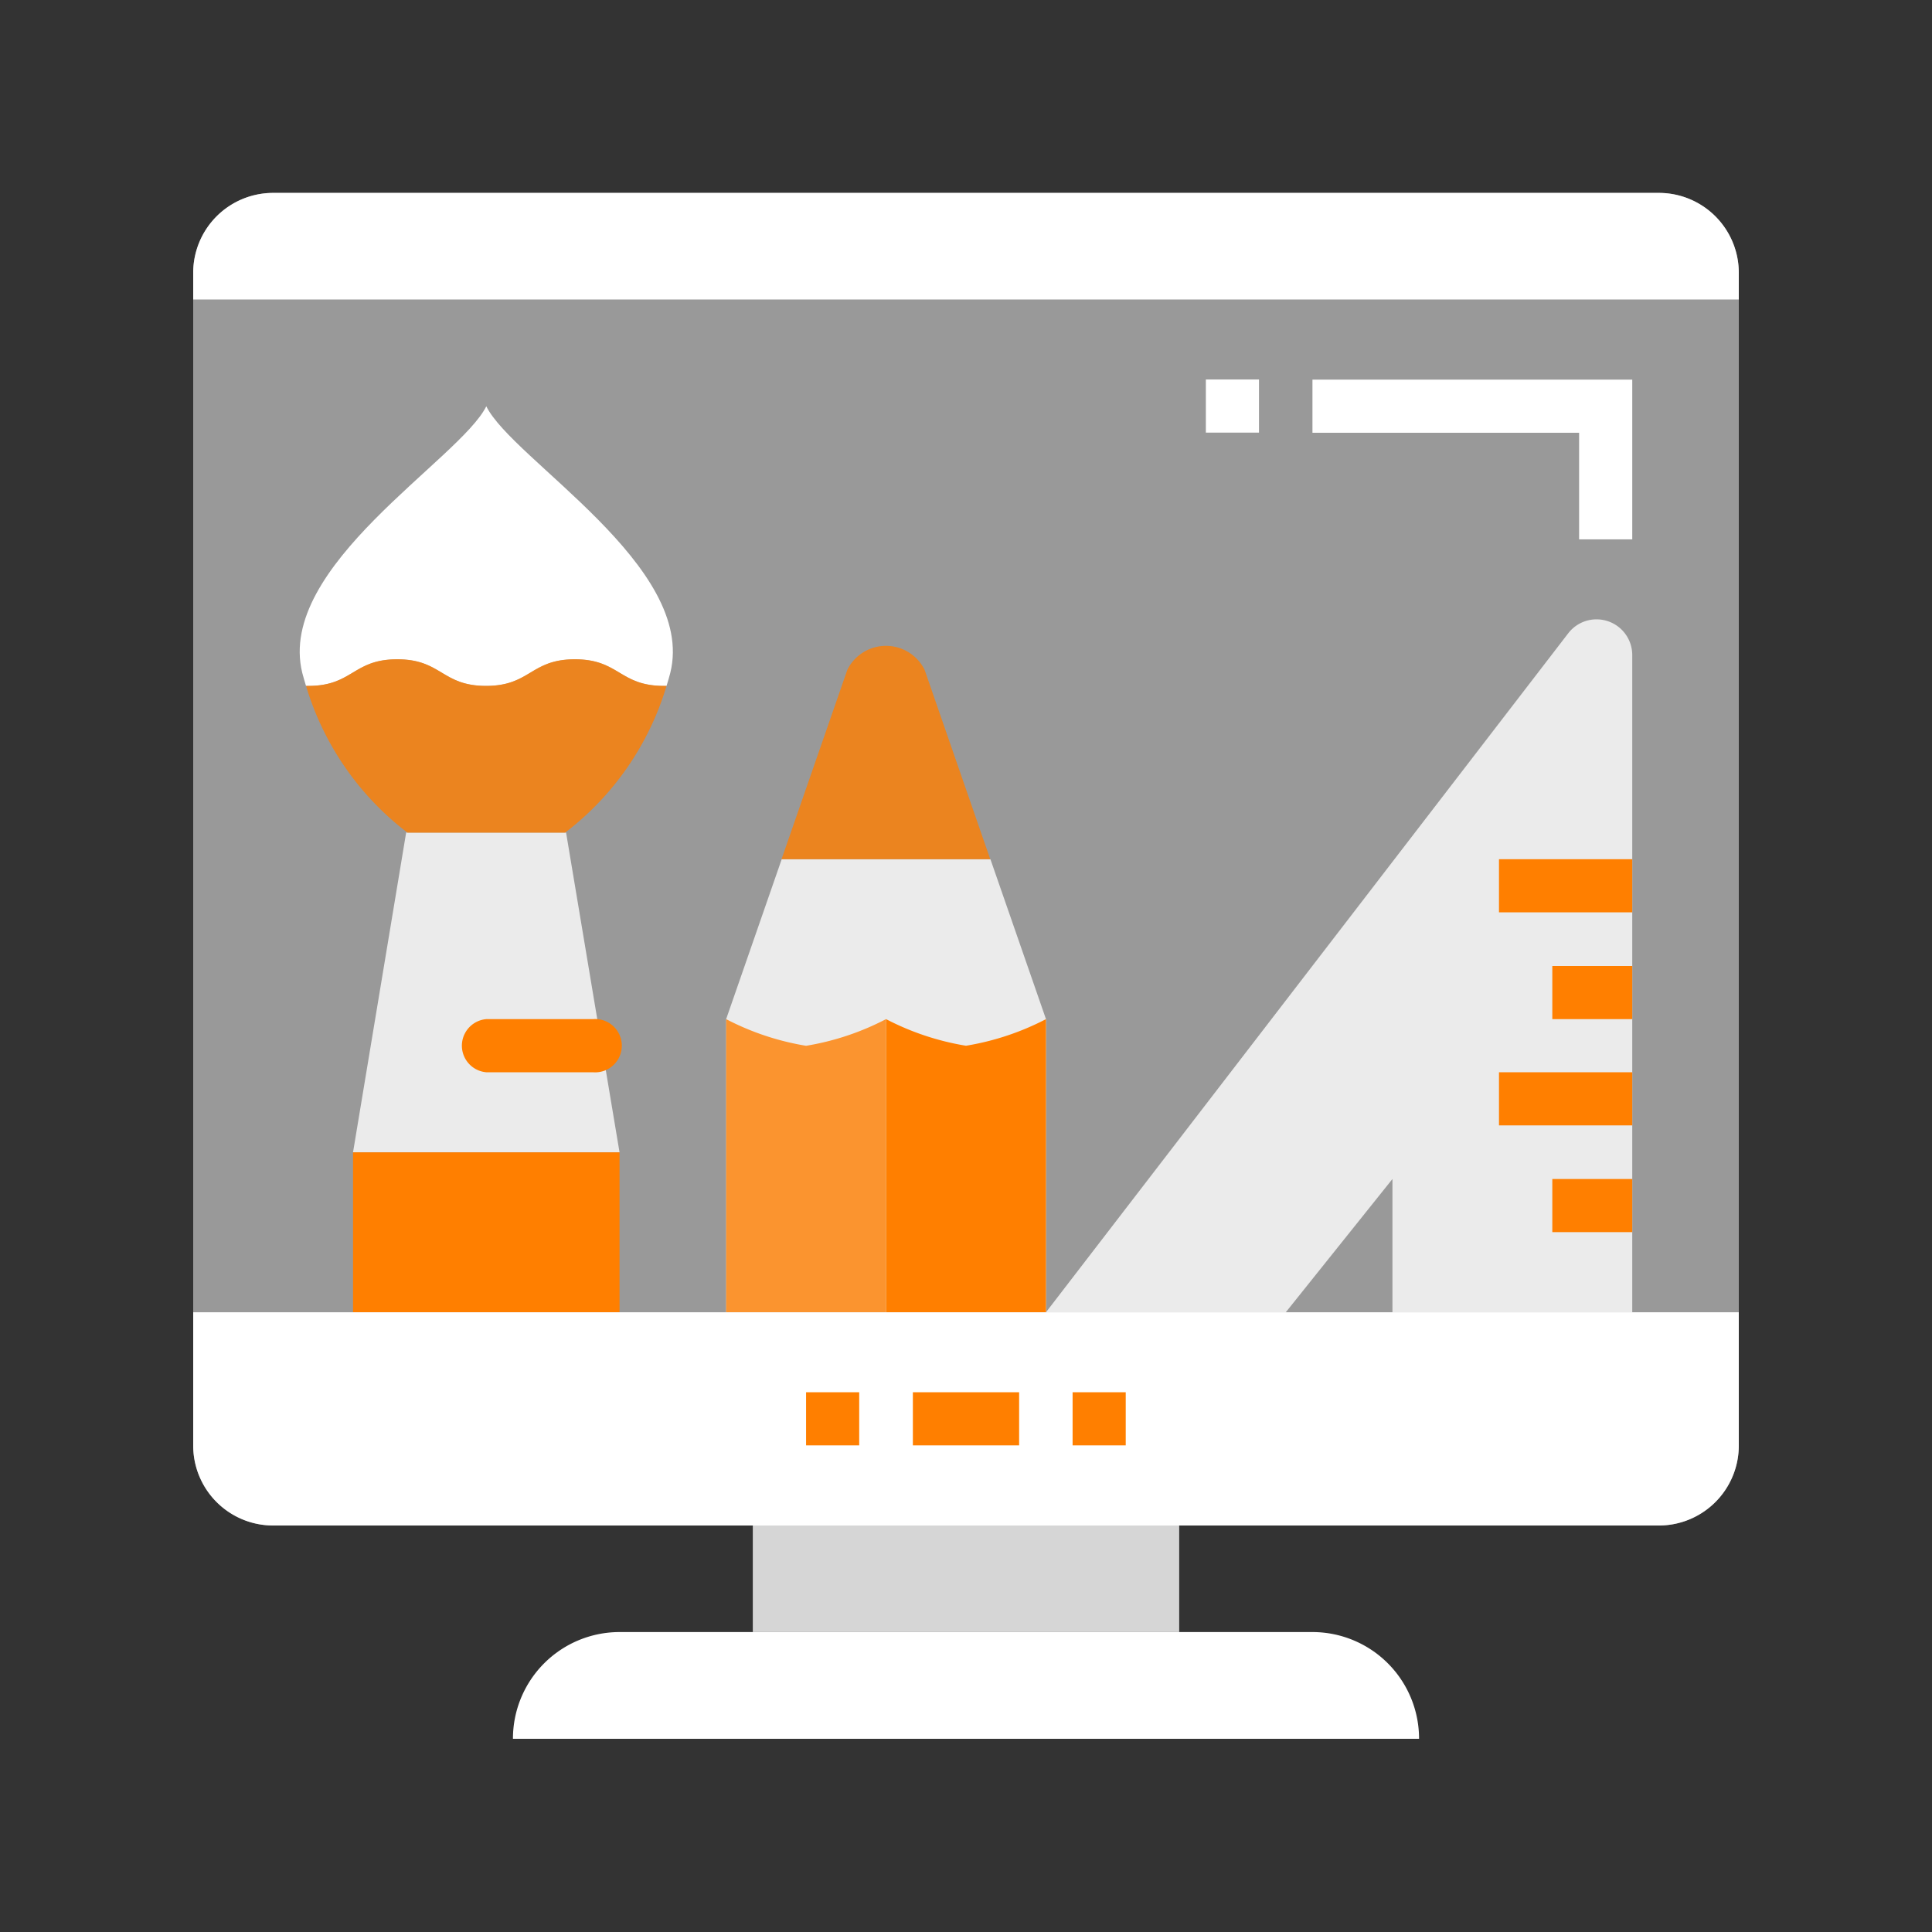 <svg xmlns="http://www.w3.org/2000/svg" viewBox="0 0 400 400"><rect x="0" y="0" width="400" height="400" fill="#333333" stroke="none"/><defs><style>.cls-1,.cls-2,.cls-3{fill:#fff;}.cls-1{opacity:0.5;}.cls-2,.cls-4{opacity:0.8;}.cls-4,.cls-5{fill:#ff7f00;}</style></defs><g id="OBJECTS"><path class="cls-1" d="M56.54,39.94H343.46A16.55,16.55,0,0,1,360,56.5V299.28a16.56,16.56,0,0,1-16.56,16.56H56.54A16.56,16.56,0,0,1,40,299.28V56.5A16.55,16.55,0,0,1,56.54,39.94Z"/><path class="cls-2" d="M330.55,128.23a7.38,7.38,0,0,0-5.86,2.88L216.56,271.69h49.65l22.08-27.59v27.59h49.65V135.62A7.39,7.39,0,0,0,330.55,128.23Z"/><path class="cls-2" d="M150.34,271.69h66.22V211l-11.5-33.1H161.84L150.34,211Z"/><path class="cls-2" d="M128.27,238.58H73.09l11-66.21h33.11Z"/><path class="cls-3" d="M82.24,136.51c9.2,0,9.2,5.51,18.39,5.51s9.19-5.51,18.39-5.51,9.21,5.51,18.42,5.51c.21,0,.36,0,.56,0,.27-.9.54-1.78.78-2.72,5.44-22.07-32.66-44.14-38.1-55.18-5.44,11-43.53,33.11-38.1,55.18.24.94.51,1.82.78,2.72.18,0,.32,0,.5,0C73.05,142,73.05,136.51,82.24,136.51Z"/><path class="cls-4" d="M137.44,142c-9.21,0-9.21-5.51-18.42-5.51s-9.2,5.51-18.39,5.51-9.19-5.51-18.39-5.51S73.05,142,63.86,142c-.19,0-.32,0-.5,0a59.72,59.72,0,0,0,21,30.39H117A59.78,59.78,0,0,0,138,142C137.8,142,137.65,142,137.44,142Z"/><path class="cls-5" d="M122.75,222H100.68a5.52,5.52,0,0,1,0-11h22.07a5.52,5.52,0,1,1,0,11Z"/><path class="cls-5" d="M216.56,211A55.25,55.25,0,0,1,200,216.51,55.1,55.1,0,0,1,183.45,211v60.7h33.11Z"/><path class="cls-4" d="M183.44,211a55,55,0,0,1-16.55,5.52A55.1,55.1,0,0,1,150.34,211v60.7h33.1Z"/><path class="cls-4" d="M191.43,138.68a8.93,8.93,0,0,0-16,0l-13.62,39.21h43.21Z"/><path class="cls-5" d="M73.09,238.58h55.18v33.11H73.09Z"/><path class="cls-3" d="M56.54,39.94H343.46A16.55,16.55,0,0,1,360,56.5V62H40V56.5A16.55,16.55,0,0,1,56.54,39.94Z"/><path class="cls-3" d="M40,271.69H360v27.59a16.56,16.56,0,0,1-16.56,16.56H56.54A16.56,16.56,0,0,1,40,299.28Z"/><path class="cls-5" d="M310.35,177.89h27.59v11H310.35Z"/><path class="cls-5" d="M321.39,200h16.55v11H321.39Z"/><path class="cls-5" d="M310.35,222h27.59v11H310.35Z"/><path class="cls-5" d="M321.39,244.1h16.55v11H321.39Z"/><path class="cls-2" d="M155.86,315.84h88.28V337.9H155.86Z"/><path class="cls-3" d="M128.27,337.9H271.73A22.08,22.08,0,0,1,293.8,360H106.2A22.08,22.08,0,0,1,128.27,337.9Z"/><path class="cls-5" d="M166.89,288.25h11v11h-11Z"/><path class="cls-5" d="M189,288.25H211v11H189Z"/><path class="cls-5" d="M222.07,288.25h11v11h-11Z"/><path class="cls-3" d="M337.94,111.67h-11V89.6H271.73v-11h66.21Z"/><path class="cls-3" d="M249.66,78.57h11v11h-11Z"/></g></svg>